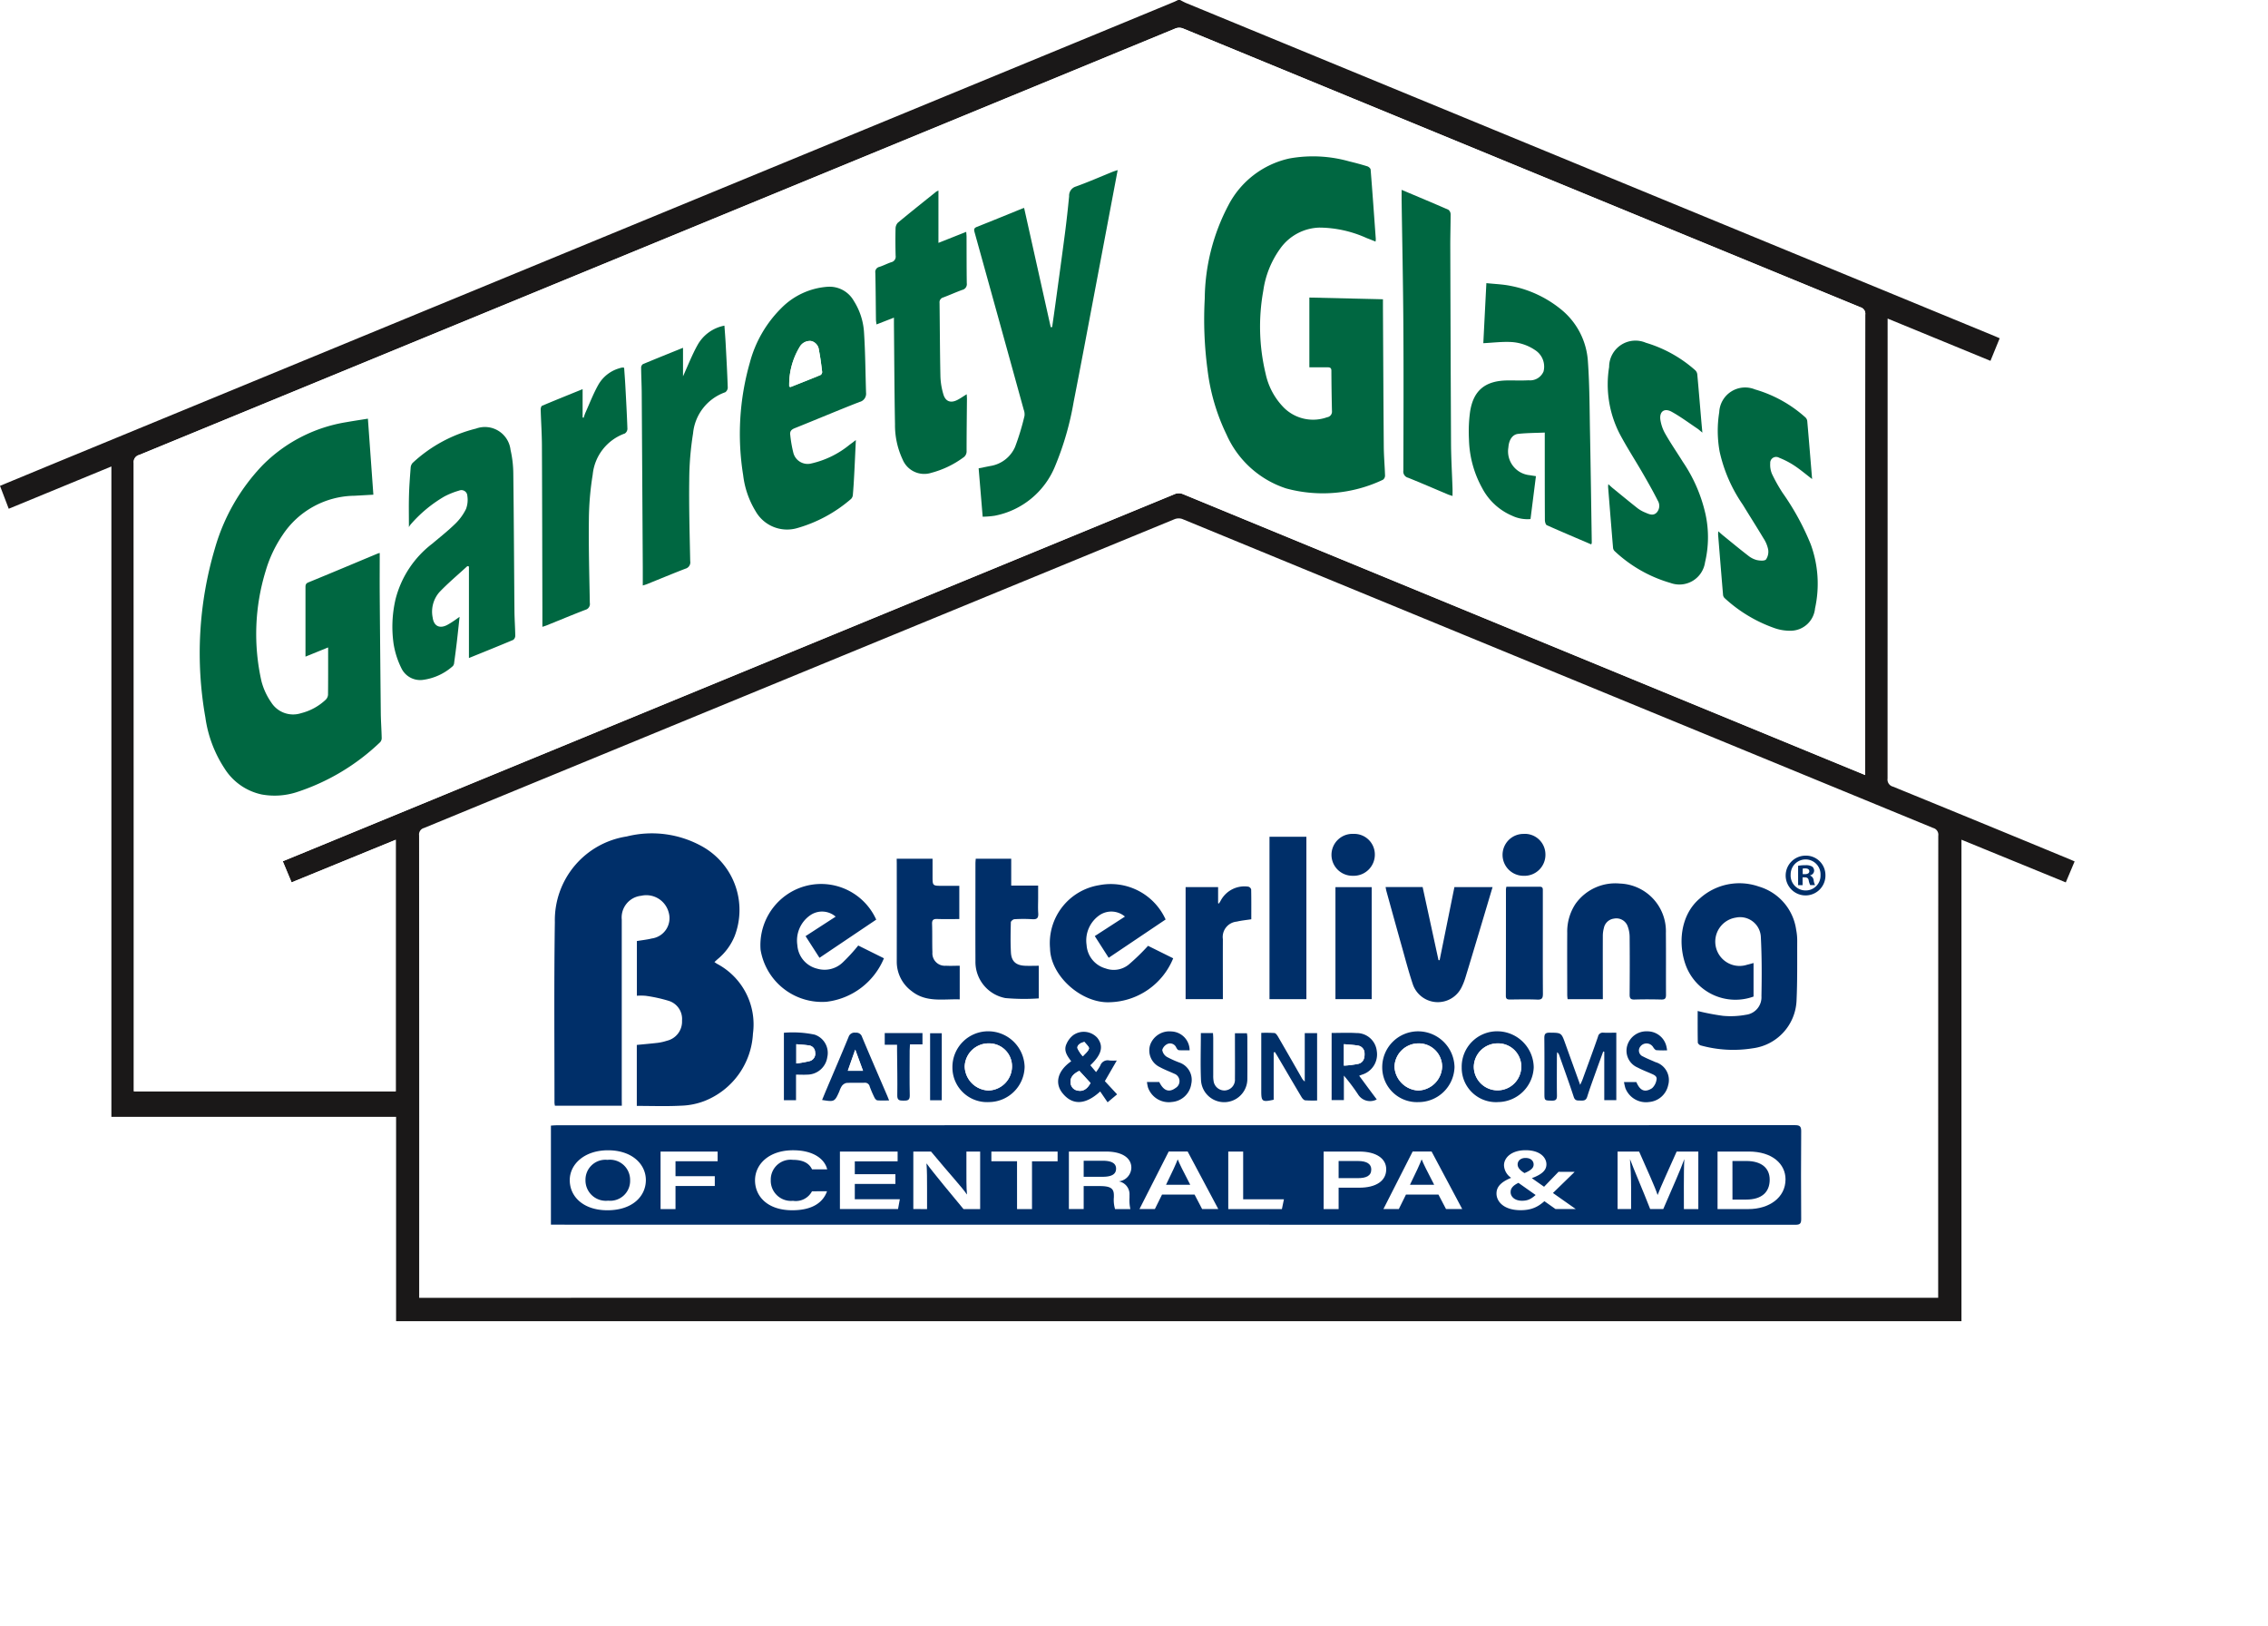 <?xml version="1.0" encoding="UTF-8"?> <svg xmlns="http://www.w3.org/2000/svg" xmlns:xlink="http://www.w3.org/1999/xlink" id="Group_11" data-name="Group 11" width="214.622" height="153.8" viewBox="0 0 214.622 153.8"><defs><filter id="Path_2" x="8.448" y="18.187" width="206.174" height="135.613" filterUnits="userSpaceOnUse"><feOffset></feOffset><feGaussianBlur stdDeviation="10" result="blur"></feGaussianBlur><feFlood flood-opacity="0.102"></feFlood><feComposite operator="in" in2="blur"></feComposite><feComposite in="SourceGraphic"></feComposite></filter><clipPath id="clip-path"><rect id="Rectangle_14" data-name="Rectangle 14" width="196.322" height="125" fill="none"></rect></clipPath></defs><g transform="matrix(1, 0, 0, 1, 0, 0)" filter="url(#Path_2)"><path id="Path_2-2" data-name="Path 2" d="M173.174,125.435l-73.092,29.8v45.811H246.256V155.236Z" transform="translate(-61.63 -77.25)" fill="#fff"></path></g><g id="Group_10" data-name="Group 10"><g id="Group_9" data-name="Group 9" clip-path="url(#clip-path)"><path id="Path_3" data-name="Path 3" d="M111.677,0c.186.1.367.2.56.284q38.252,15.757,76.506,31.509c.153.063.3.131.489.21l-.874,2.136-9.732-4V30.7q0,21.481-.006,42.962a.688.688,0,0,0,.513.763Q187.5,77.841,195.86,81.3c.14.058.279.119.462.2l-.836,1.985-9.872-4.038V125H37.482v-19.33H10.541V44.133l-9.714,4L0,45.967C1.608,45.3,3.179,44.652,4.752,44L98.443,5.4q6.319-2.6,12.635-5.212c.141-.058.277-.129.415-.194Zm71.734,122.785v-.567q0-21.572.009-43.145a.658.658,0,0,0-.481-.736Q147.4,63.721,111.874,49.1a1.05,1.05,0,0,0-.724.02q-35.515,14.6-71.025,29.218a.632.632,0,0,0-.466.7q.015,21.618.008,43.237v.514ZM176.5,73.324V72.78q0-21.5.009-43.008a.636.636,0,0,0-.46-.7Q144.022,15.9,112,2.716a.989.989,0,0,0-.826,0Q95.777,9.063,80.37,15.4q-33.6,13.827-67.2,27.645a.689.689,0,0,0-.515.76q.019,29.432.011,58.865v.583H37.45v-23.8l-9.858,4.032-.836-2c1.016-.417,1.98-.811,2.943-1.208Q70.4,63.526,111.1,46.771a1.049,1.049,0,0,1,.872-.011Q142.015,59.137,172.06,71.5l4.442,1.826" transform="translate(0 0.001)" fill="#1a1818"></path><path id="Path_4" data-name="Path 4" d="M196.793,77.532c-1.526-.627-2.984-1.225-4.442-1.826Q162.308,63.34,132.268,50.967a1.049,1.049,0,0,0-.872.011Q90.695,67.737,49.99,84.484c-.963.4-1.928.791-2.943,1.208l.836,2,9.858-4.032v23.8H32.96v-.583q0-29.432-.011-58.865a.689.689,0,0,1,.515-.761q33.6-13.811,67.2-27.645,15.4-6.34,30.807-12.686a.988.988,0,0,1,.826,0q32.02,13.187,64.048,26.354a.636.636,0,0,1,.459.7q-.016,21.5-.008,43.008v.545M51.342,65.463c0,1.568.007,3.025-.01,4.481a.727.727,0,0,1-.221.468,5.248,5.248,0,0,1-2.316,1.27,2.447,2.447,0,0,1-2.832-1.01,6.269,6.269,0,0,1-.933-2.028,20.336,20.336,0,0,1,.4-10.41,12.04,12.04,0,0,1,1.6-3.4,8.275,8.275,0,0,1,6.794-3.721c.59-.031,1.18-.065,1.8-.1-.174-2.416-.343-4.766-.517-7.193-.718.116-1.381.212-2.041.33a14.385,14.385,0,0,0-7.931,4.079A18.852,18.852,0,0,0,40.625,56.1a34.874,34.874,0,0,0-.9,15.983,11.723,11.723,0,0,0,1.815,4.829,5.5,5.5,0,0,0,3.53,2.463,6.807,6.807,0,0,0,3.23-.2,20.612,20.612,0,0,0,7.958-4.742.567.567,0,0,0,.153-.395c-.017-.8-.077-1.6-.086-2.393q-.063-5.552-.1-11.1c-.011-1.331,0-2.662,0-4.021a1.585,1.585,0,0,0-.186.051c-2.193.914-4.384,1.834-6.581,2.738-.27.111-.26.294-.259.512q.005,2.65,0,5.3v1.205l2.142-.87M151.16,32.52l-6.956-.162v6.6c.6,0,1.148,0,1.7,0,.223,0,.382.029.384.319q.012,1.912.055,3.823a.535.535,0,0,1-.46.583,3.921,3.921,0,0,1-4.06-.877,6.483,6.483,0,0,1-1.755-3.235,19.047,19.047,0,0,1-.224-7.856,8.923,8.923,0,0,1,1.594-3.976,4.713,4.713,0,0,1,3.718-1.995,11.021,11.021,0,0,1,4.456.984c.278.106.554.22.856.34a1.8,1.8,0,0,0,.024-.248c-.157-2.189-.312-4.378-.488-6.565-.009-.113-.182-.267-.309-.307-.57-.176-1.148-.331-1.729-.47a12.581,12.581,0,0,0-5.649-.274,8.572,8.572,0,0,0-5.794,4.465,19.272,19.272,0,0,0-2.217,8.794,35.8,35.8,0,0,0,.26,6.711,19.284,19.284,0,0,0,1.795,6.15,9.336,9.336,0,0,0,5.647,5.1,13.247,13.247,0,0,0,9.154-.821.484.484,0,0,0,.2-.385c-.026-.905-.111-1.81-.118-2.715-.036-4.393-.055-8.786-.079-13.179,0-.243,0-.486,0-.8m-25.1-12.214c-.2.068-.348.109-.487.165-1.151.465-2.29.967-3.458,1.385a.9.9,0,0,0-.637.915c-.119,1.191-.251,2.38-.4,3.566-.285,2.189-.589,4.376-.887,6.563-.1.751-.212,1.5-.318,2.25l-.135.013L117.212,23.88c-.067.022-.137.041-.2.069-1.421.575-2.839,1.16-4.265,1.722-.292.115-.3.251-.221.519q2.337,8.391,4.651,16.789a1.183,1.183,0,0,1,.068.582,23.069,23.069,0,0,1-.89,2.93A3.072,3.072,0,0,1,114,48.3l-1.093.216c.128,1.527.252,3.02.382,4.58A8.728,8.728,0,0,0,114.415,53a7.75,7.75,0,0,0,5.734-4.716,28.2,28.2,0,0,0,1.744-6.039c.682-3.489,1.335-6.984,2-10.477.719-3.793,1.434-7.587,2.167-11.466m-24.775,25.54c-.275.206-.432.328-.592.444a8.758,8.758,0,0,1-3.6,1.763,1.4,1.4,0,0,1-1.709-.973,11.887,11.887,0,0,1-.3-1.711c-.056-.339.087-.516.416-.647,2.051-.819,4.084-1.681,6.14-2.485a.8.8,0,0,0,.616-.868c-.06-1.9-.068-3.806-.191-5.7a6.259,6.259,0,0,0-.967-2.993,2.636,2.636,0,0,0-2.462-1.338,6.822,6.822,0,0,0-4.416,2.038,11.362,11.362,0,0,0-2.97,5.172,24.512,24.512,0,0,0-.622,10.622,8.441,8.441,0,0,0,1.179,3.41,3.425,3.425,0,0,0,3.885,1.605,13.328,13.328,0,0,0,5.143-2.771.612.612,0,0,0,.173-.4c.055-.627.093-1.255.126-1.884.055-1.052.1-2.105.157-3.284M64.667,66.465c1.42-.577,2.812-1.135,4.194-1.717a.5.5,0,0,0,.192-.394c-.01-.783-.069-1.565-.076-2.348-.038-4.332-.055-8.664-.109-13a10.344,10.344,0,0,0-.261-2.231,2.441,2.441,0,0,0-3.268-2.018,13.557,13.557,0,0,0-6.005,3.25.759.759,0,0,0-.186.479c-.067.872-.133,1.746-.157,2.62-.026.972-.006,1.945-.006,2.978a1.414,1.414,0,0,1,.14-.229,12.633,12.633,0,0,1,3.207-2.67,7.348,7.348,0,0,1,1.4-.561.56.56,0,0,1,.781.49,2.475,2.475,0,0,1-.122,1.239,5.007,5.007,0,0,1-1.014,1.405c-.69.674-1.454,1.274-2.194,1.9A9.581,9.581,0,0,0,57.721,60.9a11.492,11.492,0,0,0-.189,4.209,8.016,8.016,0,0,0,.729,2.3,1.972,1.972,0,0,0,2,1.134,5.276,5.276,0,0,0,2.884-1.313.537.537,0,0,0,.122-.327c.093-.668.18-1.337.259-2.007.088-.749.164-1.5.254-2.323-.246.173-.417.3-.594.415a6.835,6.835,0,0,1-.589.359c-.712.368-1.252.1-1.361-.691a2.81,2.81,0,0,1,.632-2.418c.831-.872,1.762-1.649,2.65-2.466l.146.036v8.658Zm106.2-10.753a.762.762,0,0,0,.05-.15c-.053-3.441-.1-6.881-.165-10.321-.043-2.272-.038-4.549-.2-6.814a6.891,6.891,0,0,0-2.61-5,10.759,10.759,0,0,0-4.718-2.174c-.737-.15-1.5-.173-2.282-.257-.1,2.009-.2,3.883-.289,5.683.878-.046,1.688-.144,2.492-.117a4.475,4.475,0,0,1,2.535.859,1.852,1.852,0,0,1,.672,1.933,1.384,1.384,0,0,1-1.413.835c-.672.037-1.348.006-2.021.014-2.1.027-3.227.957-3.523,3a14.02,14.02,0,0,0-.105,2.571,10,10,0,0,0,1.253,4.618A5.738,5.738,0,0,0,163.368,53a3.389,3.389,0,0,0,1.751.32l.513-4.059c-.254-.04-.419-.063-.585-.093a2.265,2.265,0,0,1-2.021-2.635c.051-.7.373-1.214.923-1.274.815-.089,1.641-.086,2.52-.124v.575c0,2.566,0,5.132.01,7.7,0,.169.072.44.188.492,1.383.619,2.78,1.206,4.2,1.814m1.617-5.7a2.2,2.2,0,0,0-.02.249q.231,2.89.47,5.779a.508.508,0,0,0,.161.311,12.943,12.943,0,0,0,5.269,3,2.452,2.452,0,0,0,3.275-1.951,10.262,10.262,0,0,0,.051-4.519,14.372,14.372,0,0,0-2.157-4.993c-.543-.873-1.128-1.721-1.637-2.613a3.835,3.835,0,0,1-.485-1.369c-.1-.782.383-1.128,1.073-.747.84.464,1.616,1.045,2.417,1.58.144.1.272.218.486.391-.043-.479-.078-.845-.11-1.21-.122-1.436-.239-2.874-.372-4.309a.628.628,0,0,0-.194-.383,12.316,12.316,0,0,0-4.668-2.6,2.494,2.494,0,0,0-3.481,2.294,10.239,10.239,0,0,0,1.011,6.345c.667,1.259,1.448,2.457,2.161,3.691.5.861.991,1.727,1.438,2.615a.946.946,0,0,1-.111,1.123c-.332.342-.719.155-1.07,0a3.211,3.211,0,0,1-.72-.4c-.784-.616-1.553-1.251-2.325-1.881-.138-.113-.267-.236-.46-.408m19.286-.482c-.154-1.877-.3-3.7-.461-5.513a.572.572,0,0,0-.191-.34,12.2,12.2,0,0,0-4.754-2.632,2.453,2.453,0,0,0-3.383,2.161,11.023,11.023,0,0,0,.035,3.711,14.185,14.185,0,0,0,2.191,5.028c.646,1.062,1.317,2.109,1.955,3.175a3.04,3.04,0,0,1,.446,1.05,1.312,1.312,0,0,1-.2.962c-.141.159-.591.119-.878.055a2.172,2.172,0,0,1-.812-.418c-.8-.62-1.58-1.266-2.366-1.9-.137-.111-.267-.233-.458-.4a2.6,2.6,0,0,0-.02.3c.154,1.912.307,3.823.47,5.734a.5.5,0,0,0,.163.3,13.577,13.577,0,0,0,4.747,2.838,4.442,4.442,0,0,0,1.533.235,2.332,2.332,0,0,0,2.26-2.114,10.856,10.856,0,0,0-.41-6.069,24.27,24.27,0,0,0-2.668-4.874,15.386,15.386,0,0,1-.989-1.762,2.185,2.185,0,0,1-.174-1.02.561.561,0,0,1,.842-.529,7.914,7.914,0,0,1,1.424.735c.572.378,1.1.826,1.7,1.285M109.1,27.186V22.242a1.4,1.4,0,0,0-.221.107c-1.209.971-2.423,1.937-3.617,2.928a.811.811,0,0,0-.222.554q-.03,1.29.007,2.58a.537.537,0,0,1-.417.609c-.377.127-.734.315-1.111.439a.49.49,0,0,0-.391.563c.035,1.474.04,2.949.059,4.424,0,.142.031.283.052.46l1.65-.642c0,.262,0,.443,0,.624.029,3.149.041,6.3.1,9.446a7.647,7.647,0,0,0,.721,3.347,2.211,2.211,0,0,0,2.713,1.265,8.979,8.979,0,0,0,3.014-1.437.7.7,0,0,0,.327-.649c0-1.628.022-3.257.035-4.885,0-.133-.012-.265-.022-.464-.322.2-.582.381-.861.527-.659.347-1.159.164-1.356-.547a6.686,6.686,0,0,1-.27-1.627c-.05-2.334-.054-4.669-.084-7a.467.467,0,0,1,.35-.511c.6-.226,1.189-.5,1.795-.713a.559.559,0,0,0,.432-.632c-.026-1.459-.016-2.918-.021-4.378,0-.145-.018-.289-.032-.485L109.1,27.186m43.835-5.015c0,.375,0,.665,0,.955.056,3.915.14,7.829.165,11.744.029,4.622.012,9.244,0,13.866a.6.6,0,0,0,.451.67c1.265.508,2.516,1.053,3.773,1.582.123.051.252.086.429.145,0-.272.006-.5,0-.721-.047-1.411-.133-2.823-.141-4.234q-.055-9.3-.072-18.61c0-1.029.035-2.058.031-3.086a.549.549,0,0,0-.209-.429c-1.443-.632-2.9-1.238-4.424-1.882M81.118,59.6c.162-.053.292-.087.415-.136,1.208-.487,2.409-.992,3.626-1.458a.62.62,0,0,0,.45-.713c-.05-2.549-.124-5.1-.092-7.647a28.793,28.793,0,0,1,.362-4.44,4.577,4.577,0,0,1,3.046-3.892.556.556,0,0,0,.237-.448c-.051-1.4-.128-2.79-.2-4.185-.03-.544-.075-1.087-.115-1.668a3.7,3.7,0,0,0-2.561,1.866c-.512.924-.9,1.919-1.358,2.93v-2.7c-1.313.531-2.559,1.031-3.8,1.549a.411.411,0,0,0-.164.323c.008.814.051,1.627.057,2.441q.055,8.245.1,16.491c0,.548,0,1.1,0,1.685m-9.5,3.917c.151-.051.281-.088.406-.138,1.222-.493,2.439-1,3.669-1.475a.567.567,0,0,0,.415-.649c-.047-2.61-.12-5.222-.089-7.832a27.743,27.743,0,0,1,.361-4.3,4.608,4.608,0,0,1,3.044-3.9.551.551,0,0,0,.242-.441c-.051-1.38-.129-2.76-.2-4.139-.03-.546-.073-1.091-.11-1.633a.662.662,0,0,0-.174-.027,2.534,2.534,0,0,0-.31.08A3.352,3.352,0,0,0,76.919,40.6c-.484.863-.841,1.8-1.248,2.7a4.4,4.4,0,0,0-.145.429l-.1-.025v-2.68c-1.319.536-2.582,1.043-3.835,1.571-.08.033-.136.226-.133.342.032,1.136.111,2.271.117,3.407.025,5.145.031,10.289.044,15.434,0,.566,0,1.132,0,1.739" transform="translate(-20.291 -4.206)" fill="#fff"></path><path id="Path_5" data-name="Path 5" d="M135.708,286.518v-9.369c.188-.012.365-.033.541-.033q58.587,0,117.173-.01c.451,0,.606.1.6.581-.023,2.766-.018,5.532,0,8.3,0,.409-.1.545-.535.545q-58.633-.016-117.266-.01Z" transform="translate(-83.574 -170.652)" fill="#002f69"></path><path id="Path_6" data-name="Path 6" d="M142.938,231.061h-6.331a1.912,1.912,0,0,1-.042-.276c0-5.7-.049-11.4.035-17.1a8.015,8.015,0,0,1,6.8-8.1,9.768,9.768,0,0,1,7.215.984,6.884,6.884,0,0,1,3,8.438,5.509,5.509,0,0,1-1.592,2.169c-.1.085-.2.18-.321.291.105.071.176.125.252.17a6.483,6.483,0,0,1,3.392,6.6,7.252,7.252,0,0,1-4.547,6.36,6.723,6.723,0,0,1-2.277.46c-1.375.072-2.758.02-4.167.02v-5.769c.665-.066,1.331-.123,1.995-.2a4.717,4.717,0,0,0,.85-.195,1.859,1.859,0,0,0,1.434-1.905,1.794,1.794,0,0,0-1.231-1.862,13.938,13.938,0,0,0-2.186-.483,4.959,4.959,0,0,0-.855-.008v-5.176c.482-.081.955-.128,1.411-.242a1.938,1.938,0,0,0,1.6-2.46,2.188,2.188,0,0,0-2.6-1.582,2.064,2.064,0,0,0-1.842,2.255q0,8.479,0,16.959Z" transform="translate(-84.094 -126.444)" fill="#002f69"></path><path id="Path_7" data-name="Path 7" d="M415.759,229.63a22.143,22.143,0,0,0,2.379.455,7.859,7.859,0,0,0,2.187-.1,1.666,1.666,0,0,0,1.459-1.761c.037-1.856.039-3.717-.055-5.57a1.964,1.964,0,0,0-2.363-1.862,2.3,2.3,0,1,0,1.071,4.457c.193-.043.382-.1.6-.161v3.174a5.016,5.016,0,0,1-6.356-2.812c-.815-2.043-.619-4.86,1.255-6.455a5.586,5.586,0,0,1,5.594-1.143,4.98,4.98,0,0,1,3.54,4.089,5.405,5.405,0,0,1,.1,1.052c-.008,1.889.022,3.779-.065,5.665a4.752,4.752,0,0,1-4.146,4.5,11.543,11.543,0,0,1-4.925-.273c-.111-.028-.27-.18-.272-.277-.02-.993-.012-1.987-.012-2.983" transform="translate(-255.098 -133.975)" fill="#002f69"></path><path id="Path_8" data-name="Path 8" d="M196.527,223.528l2.433,1.209a6.74,6.74,0,0,1-5.441,4.115,5.892,5.892,0,0,1-6.233-4.927,5.8,5.8,0,0,1,3.144-5.6,5.716,5.716,0,0,1,7.8,2.755l-5.368,3.612-1.318-2.05,2.847-1.844a1.962,1.962,0,0,0-2.388-.143,2.908,2.908,0,0,0-1.235,2.85,2.454,2.454,0,0,0,1.866,2.213,2.481,2.481,0,0,0,2.439-.6,16.693,16.693,0,0,0,1.454-1.587" transform="translate(-115.313 -134.071)" fill="#002f69"></path><path id="Path_9" data-name="Path 9" d="M269.578,221.053l-5.383,3.62-1.315-2.053,2.853-1.846a1.989,1.989,0,0,0-2.413-.126,2.907,2.907,0,0,0-1.216,2.814,2.463,2.463,0,0,0,1.8,2.218,2.245,2.245,0,0,0,2.182-.36,20.525,20.525,0,0,0,1.834-1.779l2.38,1.18a6.667,6.667,0,0,1-5.993,4.157c-2.653.126-5.612-2.462-5.661-5.1a5.552,5.552,0,0,1,4.641-5.973,5.694,5.694,0,0,1,6.3,3.254" transform="translate(-159.28 -134.054)" fill="#002f69"></path><path id="Path_10" data-name="Path 10" d="M389.419,228.541h-3.332a3.57,3.57,0,0,1-.038-.368c0-1.967-.013-3.934,0-5.9a4.763,4.763,0,0,1,.782-2.749,4.621,4.621,0,0,1,4.2-1.924,4.517,4.517,0,0,1,4.354,4.676c.018,1.951,0,3.9.011,5.854,0,.346-.1.453-.444.444-.845-.022-1.691-.026-2.535,0-.379.013-.466-.126-.463-.476.013-1.813.018-3.626,0-5.44a2.889,2.889,0,0,0-.223-1.108,1.139,1.139,0,0,0-1.268-.63,1.115,1.115,0,0,0-.946.887,2.888,2.888,0,0,0-.1.771c-.008,1.813,0,3.627,0,5.44Z" transform="translate(-237.741 -134.005)" fill="#002f69"></path><path id="Path_11" data-name="Path 11" d="M344.823,218.469l1.5,6.908.107.013,1.4-6.92h3.611c-.382,1.282-.757,2.542-1.134,3.8-.475,1.584-.948,3.17-1.432,4.751a5.806,5.806,0,0,1-.371.938,2.5,2.5,0,0,1-4.6-.263c-.4-1.19-.715-2.406-1.056-3.615-.49-1.74-.97-3.482-1.452-5.224-.032-.115-.048-.235-.079-.391Z" transform="translate(-210.198 -134.541)" fill="#002f69"></path><path id="Path_12" data-name="Path 12" d="M220.879,211.492h3.394v1.656c0,.908,0,.908.932.908h1.6V217.2c-.7,0-1.391.018-2.077-.007-.372-.014-.518.088-.5.484.031.89,0,1.782.032,2.671a1.176,1.176,0,0,0,1.275,1.268c.425.025.853,0,1.309,0V224.8c-1.559-.056-3.17.322-4.55-.783a3.447,3.447,0,0,1-1.408-2.812q.007-4.63,0-9.26Z" transform="translate(-136.025 -130.245)" fill="#002f69"></path><path id="Path_13" data-name="Path 13" d="M240.292,211.494h3.36v2.54H246.2v1.179c0,.476-.026.954.008,1.428.03.43-.089.609-.554.575a13.537,13.537,0,0,0-1.7,0c-.122.007-.334.184-.337.287-.023.951-.044,1.905.007,2.854.045.849.481,1.225,1.335,1.263.411.018.824,0,1.3,0v3.087a19.968,19.968,0,0,1-3.158-.03,3.48,3.48,0,0,1-2.834-3.487c-.013-3.086,0-6.172,0-9.259,0-.135.017-.269.029-.444" transform="translate(-147.96 -130.246)" fill="#002f69"></path><rect id="Rectangle_11" data-name="Rectangle 11" width="3.491" height="15.365" transform="translate(120.133 79.169)" fill="#002f69"></rect><path id="Path_14" data-name="Path 14" d="M295.125,218.4v1.522l.075.033c.056-.09.119-.175.167-.269a2.54,2.54,0,0,1,2.62-1.329.385.385,0,0,1,.267.264c.02.935.012,1.87.012,2.821-.479.075-.935.116-1.376.222a1.46,1.46,0,0,0-1.314,1.662c-.008,1.72,0,3.441,0,5.161V229H292.05V218.4Z" transform="translate(-179.855 -134.467)" fill="#002f69"></path><rect id="Rectangle_12" data-name="Rectangle 12" width="3.429" height="10.597" transform="translate(126.374 83.935)" fill="#002f69"></rect><path id="Path_15" data-name="Path 15" d="M370.994,218.385c1.078,0,2.12,0,3.162,0,.315,0,.283.213.284.41q0,1.4,0,2.809c0,2.3-.008,4.6.008,6.907,0,.4-.082.572-.53.552-.858-.037-1.719-.017-2.578-.008-.252,0-.4-.037-.4-.345q.013-5.042.009-10.085a1.718,1.718,0,0,1,.043-.239" transform="translate(-228.441 -134.488)" fill="#002f69"></path><path id="Path_16" data-name="Path 16" d="M387.214,254.341v6.375h-1.139v-4.581l-.1-.023c-.22.605-.443,1.209-.659,1.816-.292.823-.6,1.641-.859,2.474-.114.366-.349.361-.632.352s-.515.038-.639-.342c-.432-1.325-.911-2.634-1.373-3.949a.541.541,0,0,0-.2-.283c-.008.154-.022.308-.022.463,0,1.214-.013,2.427.006,3.64.005.358-.1.485-.466.479-.719-.012-.72.006-.72-.725,0-1.735.01-3.471-.008-5.206,0-.381.11-.5.494-.5,1.118.01,1.116-.005,1.488,1.029.455,1.268.914,2.535,1.409,3.908.1-.22.171-.356.223-.5.493-1.353.994-2.7,1.466-4.063a.456.456,0,0,1,.526-.372c.393.019.789,0,1.211,0" transform="translate(-234.262 -156.627)" fill="#002f69"></path><path id="Path_17" data-name="Path 17" d="M266.191,256.841l-1.128,1.951,1.158,1.248-.9.753-.7-1.025c-1.413,1.3-2.643,1.311-3.569.156-.762-.951-.453-2.12.827-3.014-.356-.476-.738-.982-.458-1.612a2.112,2.112,0,0,1,.642-.853,1.729,1.729,0,0,1,2.293.256c.606.786.409,1.577-.668,2.589l.542.644a4.915,4.915,0,0,0,.4-.612.734.734,0,0,1,.861-.486,5.269,5.269,0,0,0,.7.005m-2.485,2.127-1.058-1.15c-.623.3-.886.677-.829,1.145a.79.79,0,0,0,.667.722q.742.165,1.22-.717m-.572-3.882c-.416.078-.739.349-.653.615a3.165,3.165,0,0,0,.5.742c.2-.24.5-.455.578-.731.044-.157-.268-.414-.42-.626" transform="translate(-160.509 -156.501)" fill="#002f69"></path><path id="Path_18" data-name="Path 18" d="M311.86,256.217v4.475c-1.091.236-1.175.172-1.175-.822v-5.505a12.445,12.445,0,0,1,1.251.016c.121.013.251.2.328.33.754,1.3,1.5,2.6,2.245,3.908a1,1,0,0,0,.292.348v-4.575h1.169v6.37a10.3,10.3,0,0,1-1.127-.015c-.127-.014-.27-.177-.347-.307-.761-1.277-1.51-2.562-2.264-3.844-.083-.141-.172-.279-.259-.417l-.113.038" transform="translate(-191.331 -156.642)" fill="#002f69"></path><path id="Path_19" data-name="Path 19" d="M237.978,260.7a3.274,3.274,0,0,1-3.37-3.285A3.381,3.381,0,0,1,238.04,254a3.448,3.448,0,0,1,3.4,3.366,3.4,3.4,0,0,1-3.465,3.33m.111-5.555a2.26,2.26,0,0,0-2.316,2.185,2.334,2.334,0,0,0,2.256,2.272,2.286,2.286,0,0,0,2.219-2.247,2.164,2.164,0,0,0-2.158-2.21" transform="translate(-144.48 -156.426)" fill="#002f69"></path><path id="Path_20" data-name="Path 20" d="M343.892,260.7a3.286,3.286,0,0,1-3.408-3.253,3.392,3.392,0,0,1,3.45-3.443,3.452,3.452,0,0,1,3.39,3.38,3.408,3.408,0,0,1-3.433,3.315m.054-5.555a2.277,2.277,0,0,0-2.3,2.209,2.369,2.369,0,0,0,2.246,2.248,2.336,2.336,0,0,0,2.262-2.272,2.208,2.208,0,0,0-2.206-2.186" transform="translate(-209.683 -156.426)" fill="#002f69"></path><path id="Path_21" data-name="Path 21" d="M363.424,260.7a3.241,3.241,0,0,1-3.364-3.272A3.35,3.35,0,0,1,363.506,254a3.458,3.458,0,0,1,3.369,3.4,3.416,3.416,0,0,1-3.451,3.295m.075-5.555a2.257,2.257,0,0,0-2.293,2.209,2.245,2.245,0,1,0,4.491-.023,2.189,2.189,0,0,0-2.2-2.186" transform="translate(-221.738 -156.425)" fill="#002f69"></path><path id="Path_22" data-name="Path 22" d="M328.02,254.375c.806,0,1.575-.038,2.338.009a1.906,1.906,0,0,1,1.933,1.691,2,2,0,0,1-1.413,2.25l-.252.1c.3.4.567.768.838,1.134s.547.733.826,1.106a1.34,1.34,0,0,1-1.776-.484,17.714,17.714,0,0,0-1.335-1.771v2.316h-1.16Zm1.16,3.094a9.366,9.366,0,0,0,1.379-.174c.457-.126.6-.521.575-.982a.732.732,0,0,0-.67-.748c-.413-.071-.835-.087-1.284-.129Z" transform="translate(-202.007 -156.644)" fill="#002f69"></path><path id="Path_23" data-name="Path 23" d="M208.814,260.743c-.41,0-.759.019-1.1-.012-.1-.009-.22-.146-.272-.253a10.49,10.49,0,0,1-.454-1.055.455.455,0,0,0-.5-.357c-.567.018-1.137-.015-1.7.019a.747.747,0,0,0-.437.288,2.082,2.082,0,0,0-.234.5c-.441,1-.474,1.013-1.635.823.143-.344.279-.678.419-1.009.7-1.651,1.409-3.3,2.089-4.955a.583.583,0,0,1,.659-.4.563.563,0,0,1,.615.4c.774,1.852,1.577,3.692,2.369,5.536.059.137.111.276.194.482m-3.2-4.807-.7,1.995h1.435l-.731-1.995" transform="translate(-124.687 -156.624)" fill="#002f69"></path><path id="Path_24" data-name="Path 24" d="M295.784,254.426h1.144c.009.173.023.336.024.5,0,1.166,0,2.333,0,3.5a2.858,2.858,0,0,0,.028.5,1.036,1.036,0,0,0,1.074.931,1.015,1.015,0,0,0,.952-1.093c.01-1.258,0-2.517,0-3.775v-.546h1.134a2.937,2.937,0,0,1,.04.345c0,1.32.012,2.64,0,3.96a2.194,2.194,0,0,1-4.384.154c-.067-1.468-.015-2.942-.015-4.476" transform="translate(-182.143 -156.685)" fill="#002f69"></path><path id="Path_25" data-name="Path 25" d="M282.512,258.8h1.171c.41.836.925,1.021,1.547.562a.747.747,0,0,0-.118-1.344c-.459-.212-.937-.386-1.379-.63a1.742,1.742,0,0,1-.9-2.135,1.931,1.931,0,0,1,2-1.237,1.789,1.789,0,0,1,1.723,1.782c-.346,0-.69.016-1.031-.011-.083-.006-.176-.142-.229-.238a.637.637,0,0,0-.8-.365.906.906,0,0,0-.53.582.936.936,0,0,0,.436.656,9.207,9.207,0,0,0,1.169.53,1.734,1.734,0,0,1,1.143,2.02,2.009,2.009,0,0,1-1.836,1.717,2.08,2.08,0,0,1-2.271-1.4,4.5,4.5,0,0,1-.089-.488" transform="translate(-173.981 -156.427)" fill="#002f69"></path><path id="Path_26" data-name="Path 26" d="M400.026,258.8H401.2c.31.735.745,1.065,1.486.583a1.36,1.36,0,0,0,.422-.8c.078-.333-.228-.459-.487-.572-.434-.191-.881-.36-1.3-.583a1.729,1.729,0,0,1-.977-2.1,1.881,1.881,0,0,1,1.888-1.325,1.84,1.84,0,0,1,1.829,1.509c.016.073.027.148.052.287a9.266,9.266,0,0,1-1.013-.013c-.111-.012-.228-.16-.3-.272a.735.735,0,0,0-1.234-.058.6.6,0,0,0,.263.925c.375.2.779.356,1.17.532a1.767,1.767,0,0,1,1.211,2.189,2.017,2.017,0,0,1-1.8,1.587,2.091,2.091,0,0,1-2.247-1.308,5.352,5.352,0,0,1-.134-.582" transform="translate(-246.351 -156.425)" fill="#002f69"></path><path id="Path_27" data-name="Path 27" d="M194.247,258.291v2.418H193.1v-6.382a10.066,10.066,0,0,1,2.912.178,1.825,1.825,0,0,1,1.194,2.131,1.924,1.924,0,0,1-1.918,1.652c-.319.02-.641,0-1.041,0m.025-1.056A10.8,10.8,0,0,0,195.56,257a.718.718,0,0,0,.494-.832.657.657,0,0,0-.6-.645c-.381-.06-.77-.076-1.181-.114Z" transform="translate(-118.919 -156.614)" fill="#002f69"></path><path id="Path_28" data-name="Path 28" d="M330.066,205.375a1.95,1.95,0,0,1,2.044,1.962,2,2,0,0,1-2.073,2,1.983,1.983,0,1,1,.029-3.964" transform="translate(-202.008 -126.477)" fill="#002f69"></path><path id="Path_29" data-name="Path 29" d="M374.165,207.295a1.985,1.985,0,0,1-2.067,2.046,1.982,1.982,0,1,1-.015-3.964,1.947,1.947,0,0,1,2.082,1.918" transform="translate(-227.921 -126.479)" fill="#002f69"></path><path id="Path_30" data-name="Path 30" d="M217.935,254.433h3.571V255.5h-1.184c-.011.224-.027.4-.028.582,0,1.414-.022,2.828.009,4.241.011.492-.236.5-.594.5s-.6-.017-.587-.5c.023-1.413-.01-2.827-.021-4.241,0-.166,0-.333,0-.546h-1.166Z" transform="translate(-134.212 -156.689)" fill="#002f69"></path><rect id="Rectangle_13" data-name="Rectangle 13" width="1.104" height="6.341" transform="translate(88.016 97.758)" fill="#002f69"></rect><path id="Path_31" data-name="Path 31" d="M61.37,124.76l-2.142.87v-1.205q0-2.65,0-5.3c0-.219-.011-.4.259-.513,2.2-.9,4.388-1.824,6.581-2.738a1.665,1.665,0,0,1,.186-.051c0,1.359-.009,2.69,0,4.021q.044,5.552.1,11.1c.009.8.07,1.6.086,2.393a.57.57,0,0,1-.153.395,20.617,20.617,0,0,1-7.958,4.742,6.808,6.808,0,0,1-3.23.2,5.5,5.5,0,0,1-3.53-2.463,11.719,11.719,0,0,1-1.815-4.829,34.872,34.872,0,0,1,.9-15.983,18.849,18.849,0,0,1,4.509-7.873,14.38,14.38,0,0,1,7.931-4.079c.66-.118,1.323-.215,2.041-.331.174,2.427.344,4.777.517,7.193-.62.034-1.21.069-1.8.1a8.275,8.275,0,0,0-6.794,3.721,12.035,12.035,0,0,0-1.6,3.4,20.335,20.335,0,0,0-.4,10.409,6.269,6.269,0,0,0,.933,2.028,2.448,2.448,0,0,0,2.833,1.01,5.247,5.247,0,0,0,2.316-1.27.725.725,0,0,0,.221-.468c.017-1.456.01-2.913.01-4.481" transform="translate(-30.32 -63.504)" fill="#006741"></path><path id="Path_32" data-name="Path 32" d="M313.56,52.007c0,.313,0,.556,0,.8.025,4.393.043,8.786.079,13.179.008.905.093,1.809.119,2.715a.486.486,0,0,1-.2.385,13.245,13.245,0,0,1-9.154.821,9.335,9.335,0,0,1-5.647-5.1,19.3,19.3,0,0,1-1.8-6.15,35.87,35.87,0,0,1-.26-6.711,19.271,19.271,0,0,1,2.217-8.794,8.57,8.57,0,0,1,5.794-4.465,12.58,12.58,0,0,1,5.649.273c.581.139,1.159.294,1.729.471.126.039.3.194.309.307.176,2.187.33,4.376.488,6.565a1.815,1.815,0,0,1-.024.248c-.3-.121-.578-.234-.856-.34a11.031,11.031,0,0,0-4.456-.984,4.715,4.715,0,0,0-3.718,2,8.925,8.925,0,0,0-1.593,3.976,19.053,19.053,0,0,0,.224,7.856,6.485,6.485,0,0,0,1.755,3.235,3.921,3.921,0,0,0,4.06.877.535.535,0,0,0,.46-.583q-.045-1.911-.055-3.823c0-.29-.161-.32-.384-.319-.551,0-1.1,0-1.7,0v-6.6l6.956.162" transform="translate(-182.691 -23.694)" fill="#006741"></path><path id="Path_33" data-name="Path 33" d="M253.551,41.908c-.733,3.879-1.448,7.673-2.167,11.466-.662,3.493-1.315,6.988-2,10.477a28.176,28.176,0,0,1-1.744,6.039,7.75,7.75,0,0,1-5.734,4.716,8.724,8.724,0,0,1-1.129.091c-.13-1.56-.255-3.053-.382-4.58.378-.075.736-.145,1.093-.217a3.072,3.072,0,0,0,2.355-1.807,23.166,23.166,0,0,0,.89-2.931,1.188,1.188,0,0,0-.069-.582q-2.318-8.4-4.651-16.789c-.075-.269-.071-.4.221-.519,1.427-.562,2.844-1.146,4.265-1.722.067-.027.137-.046.2-.068l2.518,11.284.135-.013c.106-.75.216-1.5.318-2.251.3-2.187.6-4.374.887-6.563.154-1.186.286-2.376.4-3.566a.9.9,0,0,1,.637-.916c1.168-.418,2.307-.919,3.458-1.385.139-.056.284-.1.487-.165" transform="translate(-147.786 -25.809)" fill="#006741"></path><path id="Path_34" data-name="Path 34" d="M193.242,85.122c-.056,1.179-.1,2.232-.157,3.284-.033.629-.07,1.257-.126,1.884a.612.612,0,0,1-.173.4,13.329,13.329,0,0,1-5.143,2.771,3.425,3.425,0,0,1-3.885-1.606,8.437,8.437,0,0,1-1.179-3.41,24.51,24.51,0,0,1,.622-10.622,11.365,11.365,0,0,1,2.97-5.172,6.822,6.822,0,0,1,4.416-2.038,2.637,2.637,0,0,1,2.462,1.338,6.257,6.257,0,0,1,.967,2.993c.123,1.9.131,3.8.191,5.7a.8.8,0,0,1-.616.868c-2.056.8-4.09,1.665-6.14,2.485-.329.132-.472.308-.416.647a11.9,11.9,0,0,0,.3,1.711,1.4,1.4,0,0,0,1.709.973,8.758,8.758,0,0,0,3.6-1.763c.161-.116.317-.237.592-.444m-6.3-5.062c.082.02.117.042.14.033.939-.371,1.88-.74,2.813-1.126a.35.35,0,0,0,.164-.284c-.086-.7-.169-1.4-.31-2.083a.955.955,0,0,0-.738-.854,1.11,1.11,0,0,0-1.084.569,6.89,6.89,0,0,0-.986,3.744" transform="translate(-112.252 -43.482)" fill="#006741"></path><path id="Path_35" data-name="Path 35" d="M103.894,127.1v-8.658l-.146-.036c-.888.817-1.819,1.594-2.65,2.466a2.81,2.81,0,0,0-.632,2.418c.109.789.649,1.058,1.361.691a6.792,6.792,0,0,0,.589-.359c.177-.116.348-.242.594-.415-.089.823-.166,1.574-.254,2.323-.078.67-.166,1.339-.259,2.007a.533.533,0,0,1-.122.327,5.273,5.273,0,0,1-2.884,1.313,1.972,1.972,0,0,1-2-1.134,8,8,0,0,1-.729-2.3,11.484,11.484,0,0,1,.189-4.209,9.58,9.58,0,0,1,3.463-5.241c.74-.622,1.5-1.222,2.194-1.9a5.005,5.005,0,0,0,1.014-1.4,2.472,2.472,0,0,0,.121-1.24.56.56,0,0,0-.781-.49,7.329,7.329,0,0,0-1.4.561,12.642,12.642,0,0,0-3.207,2.67,1.388,1.388,0,0,0-.14.229c0-1.033-.02-2.006.006-2.978.023-.874.09-1.748.157-2.62a.757.757,0,0,1,.186-.479,13.557,13.557,0,0,1,6-3.25,2.442,2.442,0,0,1,3.268,2.018,10.349,10.349,0,0,1,.261,2.232c.054,4.332.071,8.664.109,13,.007.783.066,1.565.076,2.348a.5.5,0,0,1-.192.394c-1.382.582-2.774,1.141-4.194,1.717" transform="translate(-59.519 -64.846)" fill="#006741"></path><path id="Path_36" data-name="Path 36" d="M373.386,94.449c-1.423-.608-2.82-1.2-4.2-1.814-.116-.052-.187-.323-.187-.492-.013-2.566-.01-5.132-.011-7.7v-.575c-.879.038-1.7.035-2.52.124-.55.06-.872.578-.922,1.274a2.265,2.265,0,0,0,2.022,2.635c.165.03.331.053.584.093l-.513,4.059a3.388,3.388,0,0,1-1.751-.32,5.735,5.735,0,0,1-2.821-2.607,10,10,0,0,1-1.252-4.618,13.98,13.98,0,0,1,.1-2.571c.3-2.044,1.426-2.974,3.523-3,.674-.008,1.35.023,2.021-.014a1.384,1.384,0,0,0,1.413-.835,1.852,1.852,0,0,0-.672-1.933,4.475,4.475,0,0,0-2.535-.859c-.8-.027-1.614.071-2.492.117.091-1.8.187-3.675.289-5.683.783.084,1.546.107,2.282.257a10.759,10.759,0,0,1,4.718,2.174,6.891,6.891,0,0,1,2.61,5c.161,2.264.155,4.542.2,6.814.066,3.44.112,6.881.165,10.321a.736.736,0,0,1-.05.15" transform="translate(-222.806 -42.942)" fill="#006741"></path><path id="Path_37" data-name="Path 37" d="M396.107,97.54c.193.172.322.3.46.408.773.63,1.541,1.265,2.325,1.881a3.212,3.212,0,0,0,.72.4c.351.151.738.337,1.07,0a.946.946,0,0,0,.111-1.123c-.447-.888-.94-1.754-1.438-2.615-.713-1.235-1.494-2.433-2.161-3.691a10.239,10.239,0,0,1-1.011-6.345,2.494,2.494,0,0,1,3.48-2.294,12.316,12.316,0,0,1,4.668,2.6.628.628,0,0,1,.194.383c.133,1.436.25,2.873.373,4.309.031.365.066.731.11,1.21-.214-.173-.341-.295-.486-.391-.8-.535-1.577-1.116-2.417-1.58-.69-.382-1.174-.035-1.073.747a3.832,3.832,0,0,0,.485,1.369c.509.892,1.094,1.74,1.637,2.613a14.38,14.38,0,0,1,2.157,4.993,10.261,10.261,0,0,1-.051,4.519,2.452,2.452,0,0,1-3.275,1.951,12.943,12.943,0,0,1-5.269-3,.508.508,0,0,1-.16-.311c-.163-1.926-.316-3.852-.47-5.779a2.3,2.3,0,0,1,.02-.249" transform="translate(-243.911 -51.731)" fill="#006741"></path><path id="Path_38" data-name="Path 38" d="M432.065,104.153c-.6-.459-1.127-.907-1.7-1.285a7.935,7.935,0,0,0-1.424-.735.561.561,0,0,0-.842.529,2.186,2.186,0,0,0,.174,1.02,15.466,15.466,0,0,0,.989,1.762,24.25,24.25,0,0,1,2.668,4.874,10.858,10.858,0,0,1,.41,6.07,2.332,2.332,0,0,1-2.26,2.114,4.432,4.432,0,0,1-1.533-.234,13.578,13.578,0,0,1-4.747-2.839.5.5,0,0,1-.163-.3c-.163-1.911-.316-3.823-.47-5.734a2.626,2.626,0,0,1,.02-.3c.191.167.32.289.458.4.786.638,1.565,1.284,2.366,1.9a2.16,2.16,0,0,0,.812.418c.287.064.737.1.878-.055a1.311,1.311,0,0,0,.2-.962,3.04,3.04,0,0,0-.446-1.05c-.637-1.067-1.309-2.113-1.955-3.175a14.193,14.193,0,0,1-2.191-5.028,11.022,11.022,0,0,1-.035-3.711,2.453,2.453,0,0,1,3.383-2.162,12.2,12.2,0,0,1,4.754,2.632.575.575,0,0,1,.191.341c.16,1.817.307,3.636.461,5.513" transform="translate(-260.582 -58.826)" fill="#006741"></path><path id="Path_39" data-name="Path 39" d="M221.592,51.892l2.63-1.044c.013.2.031.34.031.485.005,1.459,0,2.919.021,4.378a.558.558,0,0,1-.432.632c-.605.218-1.192.487-1.795.713a.467.467,0,0,0-.35.511c.03,2.335.034,4.67.084,7a6.7,6.7,0,0,0,.27,1.627c.2.711.7.893,1.356.547.279-.147.539-.329.861-.527.01.2.023.332.022.464-.013,1.628-.035,3.256-.034,4.885a.7.7,0,0,1-.327.649,8.976,8.976,0,0,1-3.014,1.437,2.211,2.211,0,0,1-2.713-1.265,7.648,7.648,0,0,1-.721-3.347c-.058-3.148-.069-6.3-.1-9.446,0-.181,0-.362,0-.624l-1.65.642c-.021-.177-.05-.319-.052-.461-.019-1.474-.024-2.949-.058-4.423a.49.49,0,0,1,.391-.563c.378-.124.734-.312,1.111-.439a.537.537,0,0,0,.418-.609q-.036-1.29-.007-2.58a.816.816,0,0,1,.222-.554c1.193-.99,2.407-1.956,3.617-2.928a1.434,1.434,0,0,1,.22-.107Z" transform="translate(-132.787 -28.913)" fill="#006741"></path><path id="Path_40" data-name="Path 40" d="M345.266,46.762c1.527.644,2.981,1.25,4.424,1.882a.551.551,0,0,1,.209.429c0,1.028-.034,2.057-.031,3.086q.027,9.305.071,18.61c.008,1.411.094,2.822.141,4.234.007.224,0,.449,0,.721-.177-.059-.306-.093-.429-.144-1.257-.529-2.508-1.073-3.773-1.582a.6.6,0,0,1-.451-.669c.014-4.622.031-9.244,0-13.866-.025-3.915-.108-7.83-.165-11.744,0-.29,0-.581,0-.955" transform="translate(-212.627 -28.798)" fill="#006741"></path><path id="Path_41" data-name="Path 41" d="M158.087,104.782c0-.59,0-1.137,0-1.685q-.047-8.245-.1-16.491c-.005-.814-.049-1.627-.057-2.441a.411.411,0,0,1,.164-.323c1.239-.518,2.486-1.018,3.8-1.549v2.7c.461-1.01.845-2.006,1.358-2.93a3.7,3.7,0,0,1,2.561-1.866c.041.581.086,1.124.115,1.669.075,1.395.152,2.789.2,4.185a.557.557,0,0,1-.237.448,4.576,4.576,0,0,0-3.046,3.892,28.79,28.79,0,0,0-.362,4.44c-.032,2.549.041,5.1.092,7.647a.62.62,0,0,1-.45.713c-1.216.466-2.418.97-3.626,1.457-.124.05-.254.084-.415.136" transform="translate(-97.26 -49.387)" fill="#006741"></path><path id="Path_42" data-name="Path 42" d="M133.347,115.059c0-.607,0-1.174,0-1.739-.013-5.145-.018-10.289-.044-15.434-.006-1.136-.085-2.271-.117-3.407,0-.116.052-.309.133-.342,1.254-.528,2.516-1.035,3.835-1.571v2.68l.1.025a4.4,4.4,0,0,1,.145-.429c.407-.905.764-1.84,1.248-2.7A3.352,3.352,0,0,1,140.6,90.6a2.531,2.531,0,0,1,.31-.08.66.66,0,0,1,.174.027c.037.542.08,1.088.11,1.633.075,1.38.152,2.759.2,4.139a.551.551,0,0,1-.242.441,4.608,4.608,0,0,0-3.044,3.9,27.748,27.748,0,0,0-.361,4.3c-.031,2.61.042,5.222.089,7.832a.567.567,0,0,1-.414.649c-1.23.473-2.447.982-3.669,1.475-.124.05-.254.087-.406.138" transform="translate(-82.021 -55.747)" fill="#006741"></path><path id="Path_43" data-name="Path 43" d="M265.592,264.884q-.479.882-1.22.717a.789.789,0,0,1-.667-.722c-.058-.468.2-.841.828-1.145l1.059,1.15" transform="translate(-162.394 -162.417)" fill="#fff"></path><path id="Path_44" data-name="Path 44" d="M266.07,256.621c.152.212.464.469.42.626-.078.276-.373.491-.578.731a3.159,3.159,0,0,1-.5-.742c-.086-.267.237-.537.653-.615" transform="translate(-163.445 -158.037)" fill="#fff"></path><path id="Path_45" data-name="Path 45" d="M239.957,256.974a2.164,2.164,0,0,1,2.158,2.21,2.286,2.286,0,0,1-2.219,2.247,2.334,2.334,0,0,1-2.256-2.272,2.26,2.26,0,0,1,2.316-2.185" transform="translate(-146.348 -158.254)" fill="#fff"></path><path id="Path_46" data-name="Path 46" d="M345.806,256.973a2.208,2.208,0,0,1,2.206,2.186,2.336,2.336,0,0,1-2.262,2.272,2.369,2.369,0,0,1-2.246-2.248,2.277,2.277,0,0,1,2.3-2.209" transform="translate(-211.543 -158.254)" fill="#fff"></path><path id="Path_47" data-name="Path 47" d="M365.333,256.973a2.189,2.189,0,0,1,2.2,2.186,2.245,2.245,0,1,1-4.491.023,2.257,2.257,0,0,1,2.293-2.209" transform="translate(-223.574 -158.253)" fill="#fff"></path><path id="Path_48" data-name="Path 48" d="M331.04,259.193V257.16c.448.043.871.059,1.284.129a.732.732,0,0,1,.67.748c.022.461-.118.856-.575.982a9.36,9.36,0,0,1-1.379.174" transform="translate(-203.867 -158.369)" fill="#fff"></path><path id="Path_49" data-name="Path 49" d="M209.525,258.513l.731,1.995h-1.435l.7-1.995" transform="translate(-128.6 -159.202)" fill="#fff"></path><path id="Path_50" data-name="Path 50" d="M196.149,259v-1.823c.411.038.8.053,1.181.114a.657.657,0,0,1,.6.645.718.718,0,0,1-.494.832,10.8,10.8,0,0,1-1.288.232" transform="translate(-120.796 -158.38)" fill="#fff"></path><path id="Path_51" data-name="Path 51" d="M194.411,88.278a6.891,6.891,0,0,1,.986-3.744,1.11,1.11,0,0,1,1.084-.569.955.955,0,0,1,.738.854c.141.687.224,1.386.31,2.083a.35.35,0,0,1-.164.284c-.933.386-1.874.755-2.813,1.126-.023.009-.058-.013-.14-.033" transform="translate(-119.726 -51.7)" fill="#fff"></path><path id="Path_52" data-name="Path 52" d="M333.08,286.47l.789,1.474h-1.554l.764-1.474" transform="translate(-204.653 -176.419)" fill="#002f69"></path><path id="Path_53" data-name="Path 53" d="M404.346,287.958h-1.563l.764-1.475.8,1.475" transform="translate(-248.049 -176.427)" fill="#002f69"></path><path id="Path_54" data-name="Path 54" d="M383.387,286.656v-1.411c.559.058,1.1.082,1.627.187a.486.486,0,0,1,.035.924c-.52.139-1.061.2-1.662.3" transform="translate(-236.104 -175.665)" fill="#002f69"></path><path id="Path_55" data-name="Path 55" d="M443.608,215.558a6.585,6.585,0,0,1,.631.209c.02.009,0,.219-.04.233a.666.666,0,0,1-.426.057c-.079-.033-.086-.237-.166-.5" transform="translate(-273.19 -132.749)" fill="#fff"></path><path id="Path_56" data-name="Path 56" d="M443.625,212.561a1.882,1.882,0,1,1-1.876-1.831,1.84,1.84,0,0,1,1.876,1.831m-3.294,0a1.419,1.419,0,0,0,1.429,1.463,1.4,1.4,0,0,0,1.4-1.451,1.414,1.414,0,1,0-2.825-.012m1.128.961h-.424V211.69a3.728,3.728,0,0,1,.7-.055,1.14,1.14,0,0,1,.637.134.506.506,0,0,1,.179.4.469.469,0,0,1-.379.424v.022a.542.542,0,0,1,.335.447,1.409,1.409,0,0,0,.134.458h-.458a1.57,1.57,0,0,1-.145-.447c-.033-.2-.145-.29-.38-.29h-.2Zm.011-1.039h.2c.235,0,.425-.078.425-.268,0-.167-.123-.279-.391-.279a1.015,1.015,0,0,0-.234.022Z" transform="translate(-270.883 -129.775)" fill="#002f69"></path><path id="Path_57" data-name="Path 57" d="M36.7,295.447h1.08a.733.733,0,0,1,.517.181.659.659,0,0,1,.2.511.743.743,0,0,1-.176.492.663.663,0,0,1-.538.209h-.754v1.02H36.7Zm1.268.332a.7.7,0,0,0-.3-.051h-.646v.836h.646a.615.615,0,0,0,.355-.093.372.372,0,0,0,.136-.331.363.363,0,0,0-.2-.361" transform="translate(-22.599 -181.947)" fill="#fff"></path><path id="Path_58" data-name="Path 58" d="M42.188,295.447h.369l.876,2.414h-.358l-.252-.723h-.947l-.262.723h-.335Zm.542,1.424-.372-1.066-.386,1.066Z" transform="translate(-25.421 -181.947)" fill="#fff"></path><path id="Path_59" data-name="Path 59" d="M50.682,295.981a1.687,1.687,0,0,1,.158.8,1.921,1.921,0,0,1-.143.794.7.7,0,0,1-.677.45.678.678,0,0,1-.631-.368,1.687,1.687,0,0,1-.172-.825,2.036,2.036,0,0,1,.1-.688.708.708,0,0,1,.7-.536.7.7,0,0,1,.661.376m-.3,1.567a1.474,1.474,0,0,0,.136-.759,1.876,1.876,0,0,0-.1-.66.376.376,0,0,0-.384-.259.4.4,0,0,0-.383.246,1.7,1.7,0,0,0-.121.724,1.776,1.776,0,0,0,.077.578.421.421,0,0,0,.772.13" transform="translate(-30.309 -182.045)" fill="#fff"></path><path id="Path_60" data-name="Path 60" d="M55.554,295.981a1.687,1.687,0,0,1,.158.8,1.922,1.922,0,0,1-.143.794.7.7,0,0,1-.677.45.678.678,0,0,1-.631-.368,1.687,1.687,0,0,1-.172-.825,2.036,2.036,0,0,1,.1-.688.708.708,0,0,1,.7-.536.7.7,0,0,1,.661.376m-.3,1.567a1.474,1.474,0,0,0,.136-.759,1.876,1.876,0,0,0-.1-.66.376.376,0,0,0-.384-.259.4.4,0,0,0-.383.246,1.7,1.7,0,0,0-.121.724,1.777,1.777,0,0,0,.077.578.421.421,0,0,0,.772.13" transform="translate(-33.309 -182.045)" fill="#fff"></path><path id="Path_61" data-name="Path 61" d="M60.644,295.708v.258a2.709,2.709,0,0,0-.3.383,3.954,3.954,0,0,0-.332.588,4.066,4.066,0,0,0-.217.56c-.031.108-.073.284-.123.524h-.327a4.017,4.017,0,0,1,.493-1.341,4.267,4.267,0,0,1,.473-.675h-1.3v-.3Z" transform="translate(-36.339 -182.108)" fill="#fff"></path><path id="Path_62" data-name="Path 62" d="M65.517,295.708v.258a2.713,2.713,0,0,0-.3.383,3.92,3.92,0,0,0-.333.588,4.059,4.059,0,0,0-.217.56c-.032.108-.073.284-.123.524h-.327a4.025,4.025,0,0,1,.493-1.341,4.266,4.266,0,0,1,.473-.675h-1.3v-.3Z" transform="translate(-39.34 -182.108)" fill="#fff"></path><path id="Path_63" data-name="Path 63" d="M70.167,295.784a.689.689,0,0,1,.155.421H70.03a.532.532,0,0,0-.084-.218.372.372,0,0,0-.323-.148.447.447,0,0,0-.395.229,1.319,1.319,0,0,0-.163.656.643.643,0,0,1,.256-.223.736.736,0,0,1,.316-.066.767.767,0,0,1,.516.189.7.7,0,0,1,.22.564.855.855,0,0,1-.209.567.735.735,0,0,1-.6.247.763.763,0,0,1-.57-.251,1.2,1.2,0,0,1-.24-.844,2.261,2.261,0,0,1,.107-.744.758.758,0,0,1,.751-.585.65.65,0,0,1,.55.2m-.222,1.8a.607.607,0,0,0,.116-.371.634.634,0,0,0-.1-.344.409.409,0,0,0-.376-.164.49.49,0,0,0-.335.126.482.482,0,0,0-.144.381.556.556,0,0,0,.131.376.453.453,0,0,0,.362.152.406.406,0,0,0,.349-.157" transform="translate(-42.345 -182.029)" fill="#fff"></path><path id="Path_64" data-name="Path 64" d="M73.7,297.415a1.016,1.016,0,0,1,.426-.409l.315-.182a1.48,1.48,0,0,0,.3-.211.461.461,0,0,0,.012-.64.449.449,0,0,0-.328-.121.429.429,0,0,0-.421.23.829.829,0,0,0-.069.343h-.3a1.056,1.056,0,0,1,.114-.5.711.711,0,0,1,.678-.342.7.7,0,0,1,.777.7.661.661,0,0,1-.2.483,1.959,1.959,0,0,1-.413.283l-.225.125a1.487,1.487,0,0,0-.253.169.618.618,0,0,0-.207.317h1.285v.28H73.576a1.368,1.368,0,0,1,.126-.529" transform="translate(-45.311 -182.031)" fill="#fff"></path><path id="Path_65" data-name="Path 65" d="M36.594,305.959h.468L37.756,308l.689-2.041h.465v2.414H38.6v-1.424c0-.05,0-.131,0-.245s0-.236,0-.366l-.689,2.036h-.324l-.7-2.036v.074c0,.059,0,.149,0,.27s0,.21,0,.267v1.424h-.312Z" transform="translate(-22.536 -188.421)" fill="#fff"></path><path id="Path_66" data-name="Path 66" d="M43.951,305.959h.965a.906.906,0,0,1,.762.353,1.317,1.317,0,0,1,.242.817,1.644,1.644,0,0,1-.143.7.88.88,0,0,1-.864.549h-.962Zm.9,2.134a.851.851,0,0,0,.267-.035.584.584,0,0,0,.305-.246,1.022,1.022,0,0,0,.136-.375,1.454,1.454,0,0,0,.024-.253,1.2,1.2,0,0,0-.174-.7.638.638,0,0,0-.561-.248h-.567v1.853Z" transform="translate(-27.067 -188.421)" fill="#fff"></path><path id="Path_67" data-name="Path 67" d="M52.844,306.819v-.227a1.207,1.207,0,0,0,.447-.1.515.515,0,0,0,.189-.346h.234v2.343H53.4v-1.666Z" transform="translate(-32.543 -188.534)" fill="#fff"></path><path id="Path_68" data-name="Path 68" d="M57.277,307.927a1.015,1.015,0,0,1,.426-.409l.315-.182a1.482,1.482,0,0,0,.3-.211.461.461,0,0,0,.012-.64.449.449,0,0,0-.328-.121.429.429,0,0,0-.421.23.829.829,0,0,0-.069.343h-.3a1.056,1.056,0,0,1,.114-.5A.711.711,0,0,1,58,306.1a.7.7,0,0,1,.777.7.661.661,0,0,1-.2.483,1.959,1.959,0,0,1-.413.283l-.225.125a1.49,1.49,0,0,0-.253.169.618.618,0,0,0-.207.317h1.285v.28H57.151a1.367,1.367,0,0,1,.126-.529" transform="translate(-35.196 -188.505)" fill="#fff"></path><path id="Path_69" data-name="Path 69" d="M62.388,307.894a.374.374,0,0,0,.189.338.416.416,0,0,0,.2.05.457.457,0,0,0,.361-.177,1.447,1.447,0,0,0,.212-.717.547.547,0,0,1-.244.219.775.775,0,0,1-.313.063.7.7,0,0,1-.538-.212.765.765,0,0,1-.2-.545.87.87,0,0,1,.2-.563.7.7,0,0,1,.577-.243.71.71,0,0,1,.71.463,1.636,1.636,0,0,1,.108.637,2.1,2.1,0,0,1-.13.765.75.75,0,0,1-.73.555.705.705,0,0,1-.524-.181.617.617,0,0,1-.179-.453Zm.77-.6a.49.49,0,0,0,.145-.4.519.519,0,0,0-.13-.386.459.459,0,0,0-.333-.127.435.435,0,0,0-.344.145.568.568,0,0,0-.127.388.558.558,0,0,0,.111.365.437.437,0,0,0,.357.135.5.5,0,0,0,.321-.116" transform="translate(-38.219 -188.513)" fill="#fff"></path><path id="Path_70" data-name="Path 70" d="M67.876,308.459v-.575H66.844v-.289l1.078-1.5h.25v1.527h.347v.258h-.347v.575Zm0-.833v-1.069l-.754,1.069Z" transform="translate(-41.165 -188.507)" fill="#fff"></path><path id="Path_71" data-name="Path 71" d="M73.232,306.494a1.686,1.686,0,0,1,.158.8,1.921,1.921,0,0,1-.143.794.7.7,0,0,1-.677.45.678.678,0,0,1-.631-.368,1.687,1.687,0,0,1-.172-.825,2.035,2.035,0,0,1,.1-.688.708.708,0,0,1,.7-.536.7.7,0,0,1,.661.377m-.3,1.567a1.474,1.474,0,0,0,.136-.759,1.876,1.876,0,0,0-.1-.66.376.376,0,0,0-.384-.259.4.4,0,0,0-.383.245,1.7,1.7,0,0,0-.121.724,1.776,1.776,0,0,0,.077.578.421.421,0,0,0,.772.13" transform="translate(-44.196 -188.518)" fill="#fff"></path><path id="Path_72" data-name="Path 72" d="M78.1,306.494a1.686,1.686,0,0,1,.158.8,1.921,1.921,0,0,1-.143.794.7.7,0,0,1-.677.45.678.678,0,0,1-.631-.368,1.687,1.687,0,0,1-.172-.825,2.035,2.035,0,0,1,.1-.688.708.708,0,0,1,.7-.536.7.7,0,0,1,.661.377m-.3,1.567a1.474,1.474,0,0,0,.136-.759,1.876,1.876,0,0,0-.1-.66.376.376,0,0,0-.384-.259.4.4,0,0,0-.383.245,1.7,1.7,0,0,0-.121.724,1.776,1.776,0,0,0,.077.578.421.421,0,0,0,.772.13" transform="translate(-47.197 -188.518)" fill="#fff"></path><path id="Path_73" data-name="Path 73" d="M147.546,286.115c0,1.518-1.256,2.856-3.64,2.856-2.243,0-3.562-1.261-3.562-2.853,0-1.5,1.382-2.823,3.622-2.823,2.283,0,3.58,1.326,3.58,2.82m-5.713-.015a1.928,1.928,0,0,0,2.146,1.963,1.883,1.883,0,0,0,2.077-1.933,1.907,1.907,0,0,0-2.141-1.928,1.886,1.886,0,0,0-2.082,1.9" transform="translate(-86.428 -174.464)" fill="#fff"></path><path id="Path_74" data-name="Path 74" d="M162.715,283.6h5.4v.921h-3.986v1.411h3.718v.929h-3.718v2.184h-1.412Z" transform="translate(-100.206 -174.649)" fill="#fff"></path><path id="Path_75" data-name="Path 75" d="M192.8,287.17c-.335.949-1.241,1.8-3.29,1.8-2.348,0-3.524-1.32-3.524-2.831s1.3-2.845,3.6-2.845c2.021,0,3.012.9,3.23,1.806H191.38c-.187-.395-.608-.9-1.812-.9a1.877,1.877,0,0,0-2.093,1.9,1.913,1.913,0,0,0,2.1,1.977,1.731,1.731,0,0,0,1.8-.9Z" transform="translate(-114.537 -174.464)" fill="#fff"></path><path id="Path_76" data-name="Path 76" d="M212.143,286.666H208.3v1.447h4.261l-.169.927h-5.5V283.6h5.46v.927H208.3v1.217h3.842Z" transform="translate(-127.41 -174.649)" fill="#fff"></path><path id="Path_77" data-name="Path 77" d="M224.977,289.039V283.6h1.676c1.768,2.132,2.975,3.428,3.383,4.047h.019c-.064-.615-.054-1.583-.054-2.475V283.6h1.3v5.444h-1.574c-.751-.9-3.059-3.68-3.485-4.306h-.019c.054.681.054,1.454.054,2.421v1.885Z" transform="translate(-138.549 -174.648)" fill="#fff"></path><path id="Path_78" data-name="Path 78" d="M246.628,284.519H244.2V283.6h6.268v.923h-2.423v4.521h-1.415Z" transform="translate(-150.386 -174.649)" fill="#fff"></path><path id="Path_79" data-name="Path 79" d="M264.7,286.862v2.178h-1.4V283.6h3.517c1.495,0,2.393.585,2.393,1.53a1.333,1.333,0,0,1-1.189,1.291,1.234,1.234,0,0,1,1.015,1.294v.262a3.789,3.789,0,0,0,.083,1.067h-1.449a3.031,3.031,0,0,1-.113-1.129v-.18c0-.631-.293-.869-1.336-.869Zm0-.875h1.793c.875,0,1.273-.253,1.273-.773,0-.483-.4-.744-1.253-.744H264.7Z" transform="translate(-162.151 -174.648)" fill="#fff"></path><path id="Path_80" data-name="Path 80" d="M282.823,287.671l-.677,1.369h-1.457l2.767-5.444h1.79l2.9,5.444h-1.529l-.716-1.369Zm2.668-.929c-.689-1.33-1.02-1.99-1.179-2.391h-.01c-.147.391-.537,1.253-1.1,2.391Z" transform="translate(-172.859 -174.649)" fill="#fff"></path><path id="Path_81" data-name="Path 81" d="M302.559,283.6h1.409v4.516h3.858l-.192.929h-5.075Z" transform="translate(-186.327 -174.649)" fill="#fff"></path><path id="Path_82" data-name="Path 82" d="M326.05,283.6h3.375c1.6,0,2.548.659,2.548,1.676,0,1.1-.956,1.743-2.555,1.743h-1.95v2.025H326.05Zm1.418,2.515h1.82c.766,0,1.27-.2,1.27-.821,0-.5-.392-.8-1.27-.8h-1.82Z" transform="translate(-200.794 -174.648)" fill="#fff"></path><path id="Path_83" data-name="Path 83" d="M342.911,287.671l-.677,1.369h-1.457l2.767-5.444h1.79l2.9,5.444H346.7l-.716-1.369Zm2.668-.929c-.689-1.33-1.02-1.99-1.179-2.391h-.01c-.147.391-.537,1.253-1.1,2.391Z" transform="translate(-209.863 -174.649)" fill="#fff"></path><path id="Path_84" data-name="Path 84" d="M376.027,285.338l-2.083,2.026c-.926.9-1.5,1.6-3.031,1.6-1.611,0-2.283-.834-2.283-1.572,0-.644.4-1.214,2.059-1.729,1.281-.4,1.454-.727,1.454-1.029,0-.286-.214-.612-.768-.612-.488,0-.745.294-.745.618s.281.6.75.875l4.747,3.338h-1.916l-4.106-2.9a1.5,1.5,0,0,1-.765-1.232c0-.74.727-1.432,2.04-1.432,1.394,0,1.975.707,1.975,1.335,0,.6-.468,1.057-1.928,1.489-1.353.4-1.459.846-1.459,1.146,0,.44.406.811,1.071.811.708,0,1.042-.244,1.992-1.218l1.469-1.52Z" transform="translate(-227.016 -174.464)" fill="#fff"></path><path id="Path_85" data-name="Path 85" d="M404.726,286.871c0-.963.007-1.942.045-2.532h-.01c-.333.946-1.138,2.742-1.983,4.7h-1.24c-.65-1.681-1.541-3.723-1.9-4.7h-.009c.053.63.105,1.718.105,2.643v2.056h-1.279V283.6h2.037c.755,1.717,1.544,3.438,1.744,4.1h.01c.3-.8,1.08-2.469,1.8-4.1h2.049v5.444h-1.366Z" transform="translate(-245.382 -174.649)" fill="#fff"></path><path id="Path_86" data-name="Path 86" d="M423.082,283.6h2.95c2.236,0,3.483,1.176,3.483,2.629,0,1.744-1.561,2.815-3.512,2.815h-2.921Zm1.412,4.545h1.3c1.465,0,2.223-.7,2.223-1.884,0-1.089-.764-1.756-2.185-1.767h-1.34Z" transform="translate(-260.55 -174.649)" fill="#fff"></path></g></g></svg> 
